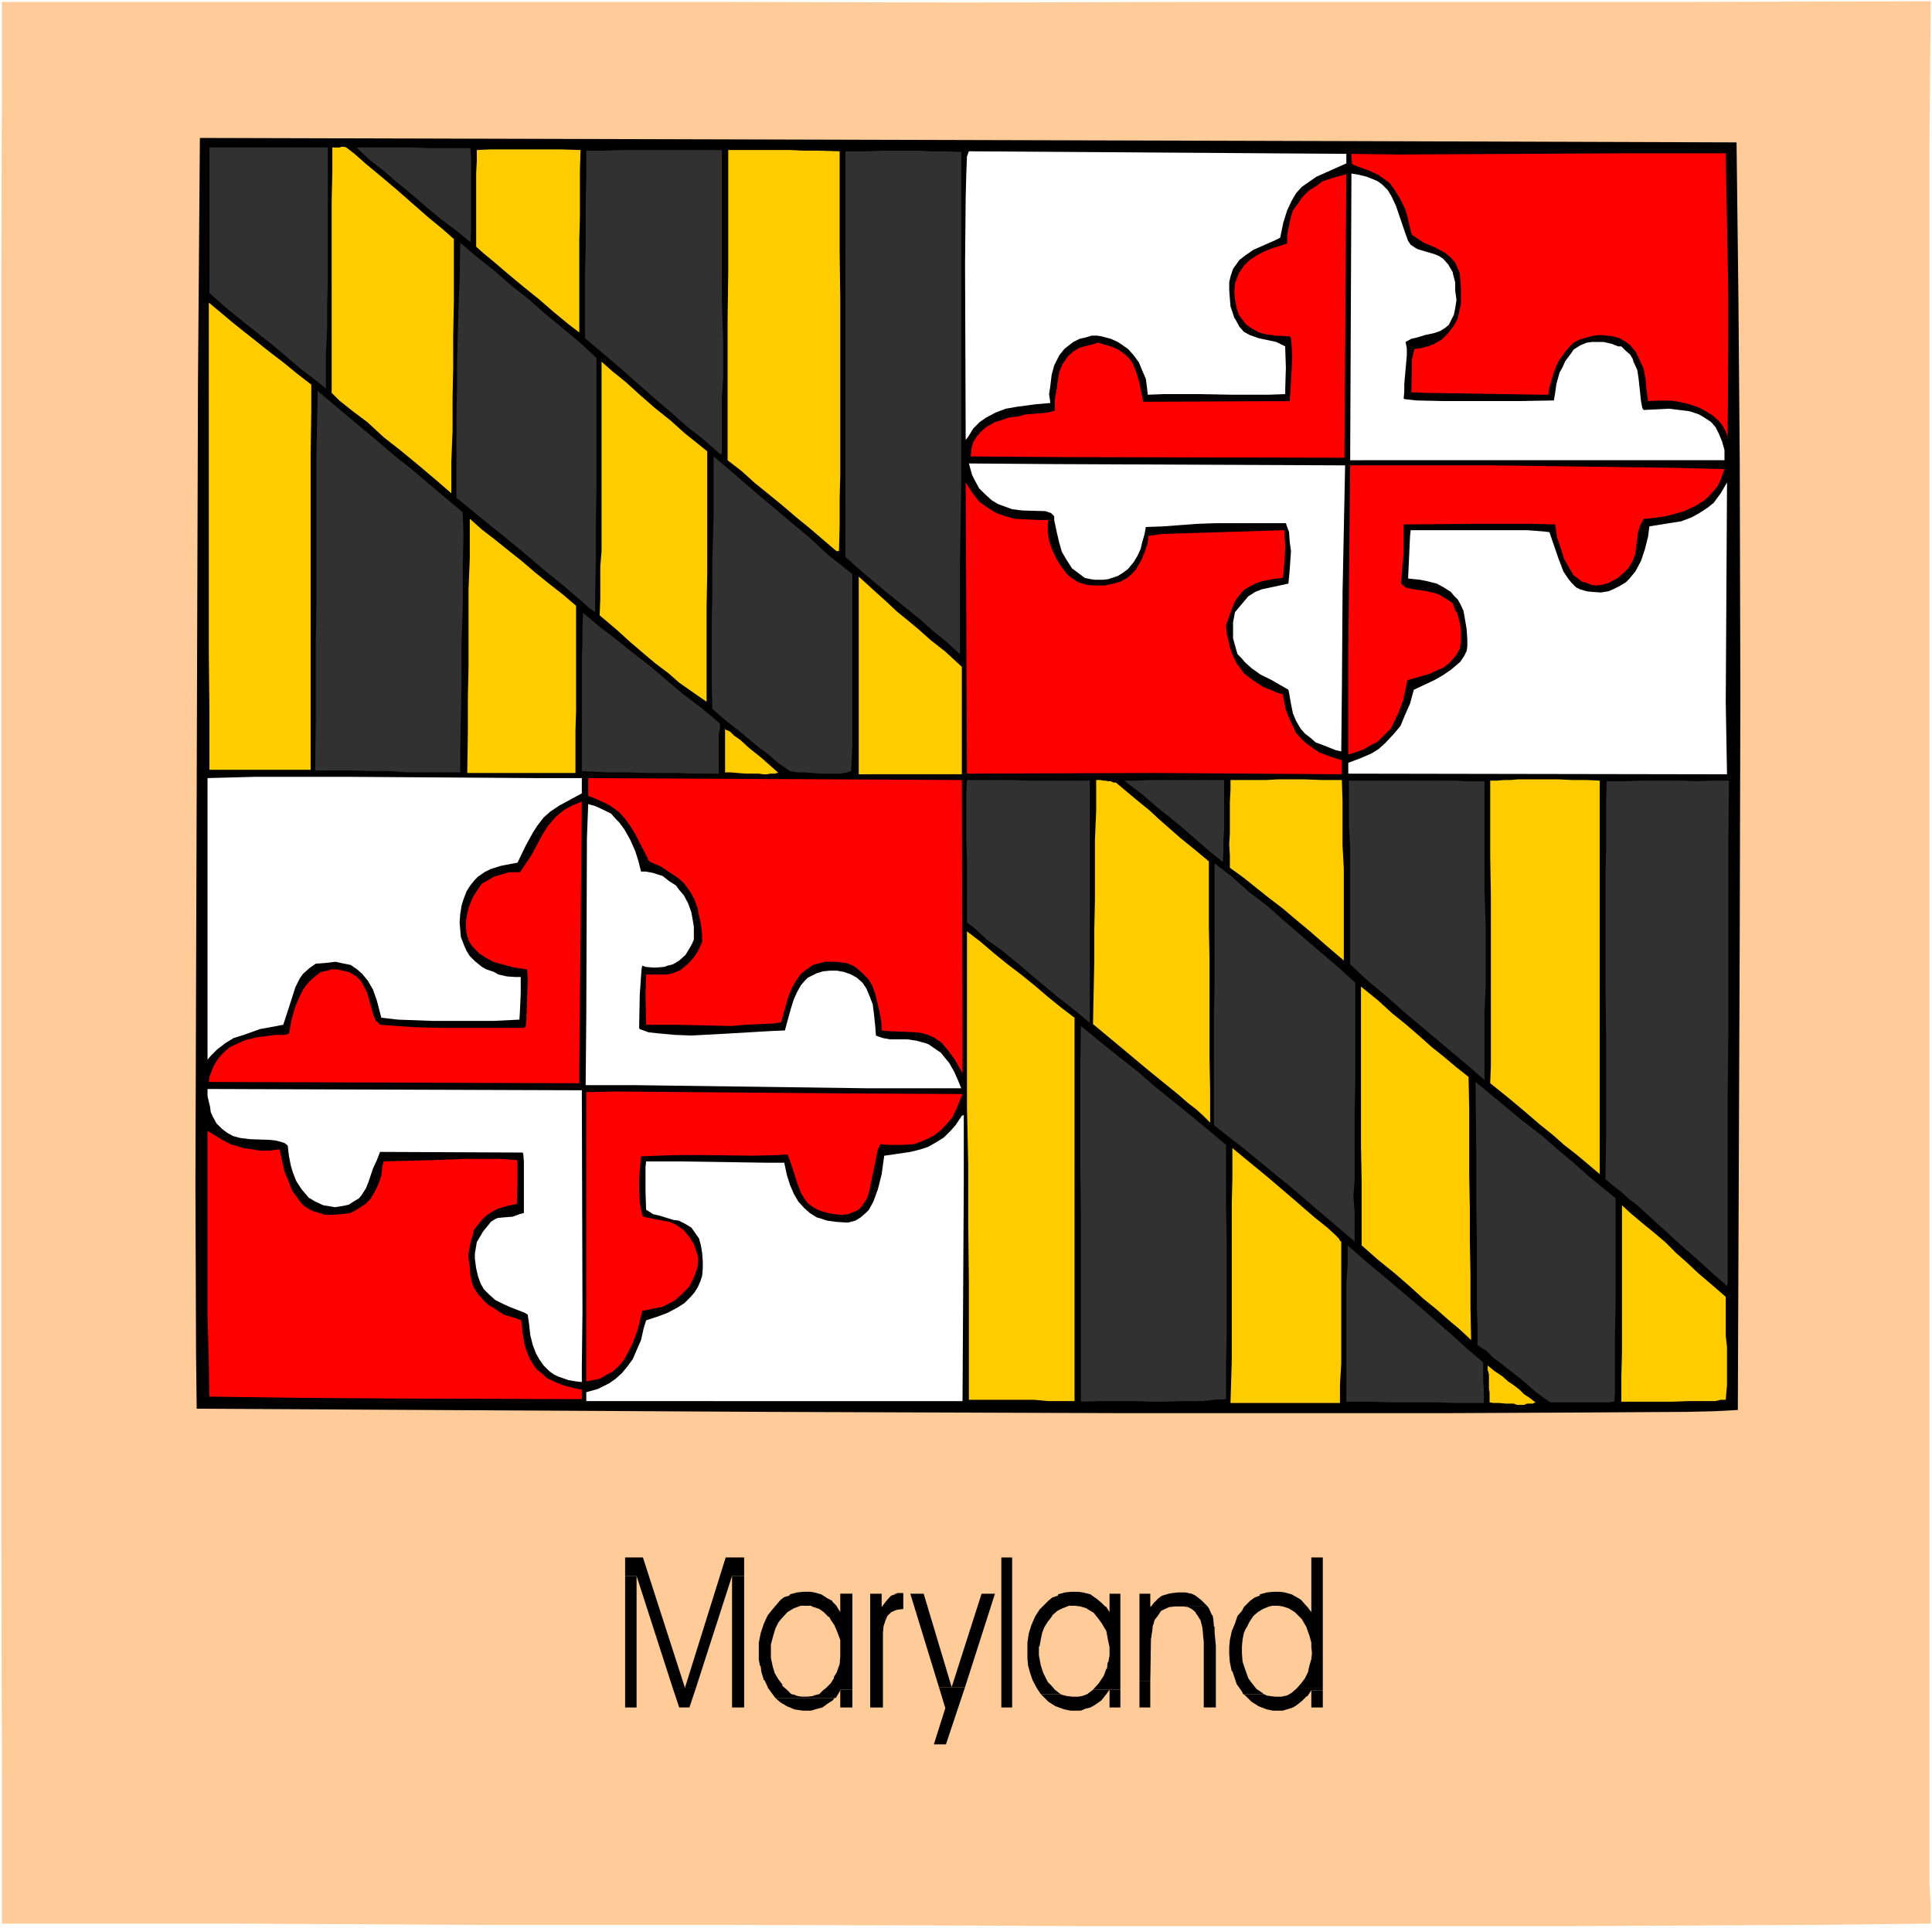 <?xml version="1.0" encoding="UTF-8" standalone="no"?>
<svg
   version="1.0"
   width="129.852mm"
   height="129.597mm"
   id="svg75"
   sodipodi:docname="Maryland 2.wmf"
   xmlns:inkscape="http://www.inkscape.org/namespaces/inkscape"
   xmlns:sodipodi="http://sodipodi.sourceforge.net/DTD/sodipodi-0.dtd"
   xmlns="http://www.w3.org/2000/svg"
   xmlns:svg="http://www.w3.org/2000/svg">
  <rect width="100%" height="100%" fill="#333333" stroke="none"/>
  <sodipodi:namedview
     id="namedview75"
     pagecolor="#ffffff"
     bordercolor="#000000"
     borderopacity="0.25"
     inkscape:showpageshadow="2"
     inkscape:pageopacity="0.0"
     inkscape:pagecheckerboard="0"
     inkscape:deskcolor="#d1d1d1"
     inkscape:document-units="mm" />
  <defs
     id="defs1">
    <pattern
       id="WMFhbasepattern"
       patternUnits="userSpaceOnUse"
       width="6"
       height="6"
       x="0"
       y="0" />
  </defs>
  <path
     style="fill:#ffffff;fill-opacity:1;fill-rule:evenodd;stroke:none"
     d="M 0,489.816 H 490.779 V 0 H 0 Z"
     id="path1" />
  <path
     style="fill:#ffcc99;fill-opacity:1;fill-rule:evenodd;stroke:none"
     d="m 490.455,488.685 -30.563,0.323 -30.724,0.161 -30.563,0.162 H 367.72 336.834 306.11 275.063 l -30.886,-0.162 -61.61,-0.161 H 121.28 L 60.64,488.685 H 0.485 V 452.349 L 0.323,389.85 V 310.556 224.317 140.663 69.12 L 0.485,19.379 V 0.484 h 60.64 61.287 60.963 l 61.448,0.161 60.963,-0.161 h 61.61 61.448 L 490.455,0.323 490.132,37.144 v 62.66 79.617 85.916 83.816 71.381 28.262 21.479 8.075 l 0.323,5.814 v 3.553 z"
     id="path2" />
  <path
     style="fill:#000000;fill-opacity:1;fill-rule:evenodd;stroke:none"
     d="m 49.967,357.874 -0.162,-13.566 -0.162,-43.442 0.323,-100.612 0.323,-102.55 0.485,-62.66 293.335,0.807 97.024,0.323 0.485,40.535 0.323,40.212 0.162,60.238 -0.162,60.238 -0.323,80.425 -0.162,40.374 -5.983,0.323 -6.953,0.162 -26.682,0.161 -34.282,0.162 h -82.794 l -90.07,-0.323 z"
     id="path3" />
  <path
     style="fill:#313131;fill-opacity:1;fill-rule:evenodd;stroke:none"
     d="m 342.009,356.097 v -5.006 -5.006 -5.168 -5.168 -4.683 -5.006 l 0.323,-4.845 v -4.845 l 5.175,4.522 4.851,4.037 4.366,3.714 4.204,3.553 4.043,3.553 4.043,3.553 3.719,3.391 4.043,3.391 v 1.292 1.453 1.292 1.13 l 0.162,1.292 v 1.13 1.453 1.292 h -4.204 -3.719 l -3.881,-0.161 h -3.558 -3.881 -4.366 l -5.175,-0.162 z"
     id="path4" />
  <path
     style="fill:#ffcc00;fill-opacity:1;fill-rule:evenodd;stroke:none"
     d="m 378.393,356.259 v -1.13 -1.292 l -0.162,-1.13 v -1.292 -0.969 -1.292 l -0.323,-1.13 v -1.13 l 1.779,1.453 1.94,1.292 1.455,1.292 1.455,0.969 1.455,1.13 1.132,1.13 1.455,0.969 1.455,1.13 -0.162,0.161 h -0.323 l -0.162,0.162 h -0.647 -0.809 l -0.809,0.323 h -0.809 -0.97 l -0.809,-0.323 h -1.94 l -1.779,-0.162 h -1.455 z"
     id="path5" />
  <path
     style="fill:#313131;fill-opacity:1;fill-rule:evenodd;stroke:none"
     d="m 393.755,356.259 -3.558,-2.584 -2.749,-2.422 -2.587,-2.099 -1.94,-1.453 -1.779,-1.453 -1.779,-1.292 -1.779,-1.776 -2.264,-1.453 v -5.329 l -0.162,-4.36 v -4.522 -5.491 -7.106 l -0.162,-9.851 v -13.081 l -0.162,-17.119 6.468,5.329 5.66,4.683 4.851,3.714 4.204,3.714 3.719,3.068 3.396,3.068 3.719,3.068 3.558,2.907 v 15.019 11.143 l -0.162,8.236 v 5.814 4.037 2.745 2.261 l -0.162,2.422 h -0.323 -0.323 l -0.323,0.162 h -0.97 -1.294 -2.102 -2.749 -3.558 z"
     id="path6" />
  <path
     style="fill:#ffcc00;fill-opacity:1;fill-rule:evenodd;stroke:none"
     d="m 411.866,356.097 v -6.46 l 0.162,-6.137 v -6.298 -6.137 -6.137 -6.298 -6.137 -6.298 l 2.102,1.938 2.102,1.776 1.94,1.615 1.617,1.292 3.234,2.745 2.749,2.745 2.911,2.584 2.749,2.584 3.234,2.745 3.719,3.23 v 3.391 3.391 3.068 l 0.323,2.907 v 3.068 3.23 3.391 l -0.323,3.714 h -1.294 l -1.294,0.323 h -1.455 -2.264 -3.072 l -4.204,0.161 h -5.498 z"
     id="path7" />
  <path
     style="fill:#313131;fill-opacity:1;fill-rule:evenodd;stroke:none"
     d="m 274.577,356.097 v -11.143 -11.628 -12.435 -12.758 l -0.162,-12.274 V 283.424 271.635 l 0.162,-10.982 5.336,4.36 4.851,3.876 4.528,3.553 4.043,3.553 4.204,3.391 4.204,3.391 4.689,3.876 5.013,4.199 v 7.913 8.075 l 0.162,8.075 v 7.913 8.236 8.075 l -0.162,8.075 v 8.236 l -3.072,0.162 -2.749,0.323 h -2.749 -2.426 l -4.528,0.161 h -3.719 l -4.043,-0.161 h -4.043 -4.366 z"
     id="path8" />
  <path
     style="fill:#ffcc00;fill-opacity:1;fill-rule:evenodd;stroke:none"
     d="m 312.578,356.42 0.323,-10.82 v -9.367 -8.559 -7.59 -7.267 -6.944 l 0.162,-6.783 v -7.429 l 9.217,7.59 6.792,5.814 4.851,4.199 3.234,2.584 1.94,1.776 0.97,0.969 0.162,0.323 0.162,0.161 v 0.162 l 0.323,0.161 v 4.845 5.168 5.168 5.491 5.168 5.168 l -0.323,5.329 v 4.683 h -3.234 -3.719 -3.396 -3.396 -3.558 -3.396 -3.719 z"
     id="path9" />
  <path
     style="fill:#ffffff;fill-opacity:1;fill-rule:evenodd;stroke:none"
     d="m 148.932,355.936 v -2.261 l 2.911,-0.807 2.911,-1.453 1.617,-1.13 1.617,-1.453 1.455,-1.776 1.294,-1.776 0.97,-2.261 1.132,-2.584 0.647,-2.907 0.647,-2.099 3.396,-1.13 2.102,-0.807 2.426,-1.292 1.779,-1.13 1.617,-1.615 0.97,-1.13 0.809,-1.292 0.647,-1.453 0.485,-1.453 0.162,-1.938 v -1.776 l -0.162,-2.099 -0.323,-1.938 -0.485,-1.776 -0.809,-1.13 -1.132,-1.615 -1.617,-0.969 -1.617,-0.807 -1.294,-0.162 -3.719,-1.13 -1.455,-0.323 -0.97,-0.646 -0.809,-0.484 -0.162,-4.845 v -5.975 l 0.162,-1.453 h 9.056 l 21.507,0.323 h 4.528 l 0.647,3.068 0.809,2.584 0.97,2.261 1.132,1.938 1.455,1.615 1.455,1.292 1.779,1.13 1.132,0.323 1.455,0.484 2.264,0.323 2.426,0.161 h 0.809 l 1.779,-0.484 1.294,-0.807 1.294,-1.13 0.809,-0.807 1.132,-2.099 0.647,-1.776 0.485,-1.292 0.97,-3.876 0.647,-4.683 6.63,-0.969 2.587,-0.646 1.94,-0.646 2.264,-1.292 1.779,-1.13 1.617,-1.615 1.294,-1.453 1.617,-2.422 0.485,-0.162 v 17.442 l -0.323,55.231 H 233.342 184.669 Z"
     id="path10" />
  <path
     style="fill:#ffcc00;fill-opacity:1;fill-rule:evenodd;stroke:none"
     d="m 246.117,355.613 v -15.019 -14.696 l -0.162,-14.858 v -15.019 l -0.323,-14.858 V 266.467 251.61 236.591 l 3.558,2.745 3.396,2.907 3.396,2.745 3.396,2.584 3.396,2.745 3.396,2.907 3.396,2.745 3.396,2.584 v 12.274 11.951 12.274 12.274 12.112 12.274 12.112 12.112 h -3.396 -3.396 l -3.396,-0.323 h -3.234 -3.396 -3.234 -3.396 z"
     id="path11" />
  <path
     style="fill:#ff0000;fill-opacity:1;fill-rule:evenodd;stroke:none"
     d="m 53.201,354.805 -0.162,-8.559 -0.323,-12.758 v -20.994 -16.957 -8.236 l 3.719,2.261 2.102,1.13 2.264,0.646 0.97,0.323 2.264,0.323 1.94,0.323 h 2.426 l 2.587,-0.323 1.294,5.652 0.809,1.938 1.132,2.907 1.294,1.776 1.294,1.776 1.132,0.807 1.455,0.807 1.617,0.484 1.617,0.484 h 1.779 l 2.426,-0.162 2.264,-0.323 0.97,-0.484 1.294,-0.807 1.455,-0.969 1.294,-1.292 0.97,-1.615 0.97,-1.938 0.809,-2.261 0.323,-2.745 0.323,-0.969 12.29,-0.323 8.57,-0.323 h 8.57 l 4.366,0.323 0.162,0.323 v 4.522 l -0.162,6.298 -2.426,0.484 -2.264,0.646 -1.294,0.646 -1.779,1.13 -1.132,1.13 -1.294,1.615 -0.809,1.13 -0.323,1.615 -0.323,0.807 -0.323,1.615 -0.323,1.938 v 0.969 l 0.323,2.261 0.162,2.261 0.647,2.584 1.294,2.099 1.617,1.776 0.809,0.807 1.617,0.969 2.426,1.615 2.749,0.807 1.779,0.646 0.323,3.23 0.485,2.745 0.485,1.776 0.97,2.261 0.809,1.292 0.809,1.13 1.617,1.292 0.97,0.969 2.102,0.969 1.94,0.807 3.072,0.807 1.779,0.323 v 2.422 l -47.38,-0.162 -23.609,-0.161 z"
     id="path12" />
  <path
     style="fill:#ffffff;fill-opacity:1;fill-rule:evenodd;stroke:none"
     d="m 134.055,333.973 -0.809,-0.484 -3.719,-1.453 -1.779,-0.807 -1.94,-0.969 -1.617,-1.453 -1.294,-1.292 -0.809,-1.453 -0.647,-1.776 -0.485,-2.099 -0.323,-2.422 v -1.292 l 0.485,-2.907 1.617,-2.745 1.455,-1.776 0.485,-0.646 1.294,-0.807 0.485,-0.162 1.455,-0.161 2.264,-0.162 1.779,-0.646 1.132,-0.323 v -13.081 l -0.162,-1.938 -0.162,-0.323 -36.222,-0.161 -0.809,2.099 -0.97,2.099 -1.132,3.391 -0.647,1.615 -1.132,1.776 -0.647,0.807 -1.617,0.969 -0.97,0.646 -1.455,0.323 -2.102,0.323 -1.779,-0.323 -1.132,-0.161 -2.102,-0.969 -1.617,-0.969 -1.779,-2.099 -0.97,-1.453 -0.485,-0.807 -0.809,-2.099 -0.485,-1.615 -0.485,-2.422 -0.323,-2.745 -0.809,-0.646 -0.485,-0.161 -1.779,-0.484 -1.617,-0.161 -4.851,-0.162 -2.587,-0.323 -1.779,-0.484 -1.455,-0.807 -1.294,-0.969 -1.455,-1.453 -0.97,-1.776 -0.485,-1.13 -0.162,-1.292 -0.323,-1.292 -0.323,-1.453 v -1.776 l 47.542,0.162 47.542,0.161 0.162,56.362 -0.162,13.727 v 4.037 l -1.455,-0.161 -1.94,-0.323 -2.749,-0.969 -0.97,-0.484 -1.132,-0.807 -1.455,-1.453 -1.132,-1.615 -0.809,-1.453 -0.809,-2.099 -0.647,-2.584 -0.323,-2.907 z"
     id="path13" />
  <path
     style="fill:#ff0000;fill-opacity:1;fill-rule:evenodd;stroke:none"
     d="m 148.932,350.93 v -73.48 l 7.6,-0.162 57.729,0.484 30.239,0.162 -1.294,3.23 -1.294,2.745 -1.132,1.292 -1.617,1.776 -2.102,1.615 -1.294,0.646 -2.264,0.969 -1.455,0.484 -2.911,0.162 h -3.072 l -2.426,-0.162 -0.647,1.292 -0.647,3.23 -1.294,6.298 -0.485,2.099 -0.485,1.13 -1.132,1.615 -0.485,0.646 -0.97,0.646 -1.294,0.484 -0.647,0.323 -1.779,0.162 -1.94,-0.162 -1.617,-0.323 -2.102,-0.646 -1.294,-0.646 -1.617,-1.13 -0.809,-1.13 -0.97,-1.615 -0.809,-2.099 -0.97,-3.068 -1.132,-3.391 -0.485,-1.13 -2.264,0.162 -6.307,0.161 -12.613,-0.161 h -7.277 l -8.732,0.323 -0.485,5.652 v 2.745 l 0.162,3.068 0.323,2.099 0.485,1.776 4.043,0.807 2.587,0.484 1.617,0.646 2.102,1.453 1.455,1.776 1.132,1.776 0.485,1.453 0.485,1.453 0.162,0.807 -0.162,1.938 -0.647,2.099 -0.97,2.099 -0.647,1.13 -1.94,1.938 -1.455,1.292 -1.132,0.646 -2.264,1.13 -1.779,0.323 -2.264,0.484 -0.97,0.162 -1.132,4.683 -1.294,3.553 -0.97,1.938 -1.132,2.099 -1.455,1.776 -1.617,1.453 -1.294,0.646 -1.94,1.13 -1.617,0.323 z"
     id="path14" />
  <path
     style="fill:#ffcc00;fill-opacity:1;fill-rule:evenodd;stroke:none"
     d="m 345.89,316.37 v -8.236 -8.236 l -0.162,-8.559 v -7.913 -8.236 -8.075 -8.236 -8.236 l 4.204,3.391 3.719,3.391 3.396,2.745 3.558,3.068 3.072,2.745 3.234,2.584 3.072,2.584 3.072,2.422 0.162,8.236 v 8.398 8.398 l 0.162,8.398 v 8.398 l 0.162,8.398 v 8.398 l 0.162,8.236 -2.749,-2.584 -3.072,-2.584 -2.911,-2.584 -3.396,-2.745 -3.558,-3.23 -3.719,-3.23 -4.204,-3.391 z"
     id="path15" />
  <path
     style="fill:#313131;fill-opacity:1;fill-rule:evenodd;stroke:none"
     d="m 438.386,326.382 -3.719,-3.23 -3.719,-3.391 -3.881,-3.391 -3.558,-3.23 -3.881,-3.553 -3.719,-3.391 -2.102,-1.615 -1.94,-1.776 -2.102,-1.615 -1.94,-1.615 0.162,-10.497 v -12.274 -13.243 l -0.162,-13.727 v -14.05 -13.404 l 0.162,-6.46 v -6.137 -5.814 l 0.162,-5.491 h 4.689 l 4.204,-0.162 h 3.558 3.558 3.396 l 3.396,0.162 3.881,-0.162 h 4.366 l -0.162,16.15 v 15.827 16.15 15.988 l -0.162,15.827 v 16.15 15.827 15.988 l -0.162,0.161 v 0.323 h -0.323 z"
     id="path16" />
  <path
     style="fill:#313131;fill-opacity:1;fill-rule:evenodd;stroke:none"
     d="m 308.374,285.847 v -10.659 -9.205 -8.398 l 0.162,-7.752 v -7.429 -7.267 -7.752 -8.075 l 4.366,3.391 4.366,3.876 4.851,3.714 4.528,4.037 4.689,4.037 4.528,3.876 4.366,3.714 4.043,3.714 v 8.075 8.398 8.398 l -0.162,8.559 v 8.559 8.236 l -0.323,4.037 0.323,3.876 v 3.876 3.714 l -6.468,-5.491 -5.498,-4.683 -4.689,-4.037 -4.204,-3.391 -3.719,-3.068 -3.719,-3.068 -3.558,-2.745 z"
     id="path17" />
  <path
     style="fill:#ffcc00;fill-opacity:1;fill-rule:evenodd;stroke:none"
     d="m 378.555,275.188 0.162,-4.522 v -4.845 -4.845 -4.845 -9.528 -9.69 -9.69 l -0.162,-9.69 v -4.683 -4.845 -4.845 -4.845 h 1.779 l 1.779,-0.161 h 1.617 l 1.779,-0.162 h 3.396 3.396 3.719 l 3.396,0.162 h 3.558 l 3.396,0.161 v 14.212 14.05 13.889 13.243 12.435 11.628 10.82 9.69 l -3.234,-2.745 -2.911,-2.422 -2.911,-2.261 -2.911,-2.584 -3.234,-2.584 -3.558,-3.068 -4.043,-3.391 z"
     id="path18" />
  <path
     style="fill:#ffcc00;fill-opacity:1;fill-rule:evenodd;stroke:none"
     d="m 277.65,260.169 0.162,-7.913 0.162,-8.075 v -7.752 l 0.162,-7.59 v -7.59 -7.752 l 0.323,-7.59 v -7.752 h 0.485 0.647 l 0.647,0.161 h 0.485 l 0.809,0.162 h 0.647 l 0.647,0.323 h 0.647 l 3.072,2.584 2.911,2.422 2.587,2.099 2.426,2.261 2.587,2.261 2.749,2.422 3.396,2.745 3.881,3.23 v 8.236 8.075 l 0.162,8.398 v 8.236 8.398 8.398 l 0.162,8.236 v 8.398 l -1.779,-1.776 -1.779,-1.615 -2.102,-1.615 -2.587,-2.261 -3.396,-2.745 -4.366,-3.553 -5.983,-5.006 z"
     id="path19" />
  <path
     style="fill:#ffffff;fill-opacity:1;fill-rule:evenodd;stroke:none"
     d="m 148.77,275.673 0.162,-17.28 0.162,-45.38 0.323,-8.721 1.779,0.484 1.779,0.807 2.264,1.13 1.294,1.453 0.809,0.807 1.294,1.776 1.455,2.584 1.294,2.907 0.809,2.584 0.647,2.584 h 1.132 l 1.779,0.323 2.587,0.807 1.617,1.292 1.779,1.13 0.809,1.13 1.132,1.292 1.132,2.099 0.809,2.261 0.323,1.776 0.323,1.938 v 1.938 1.292 l -0.485,1.13 -0.647,1.13 -0.97,1.615 -1.617,1.453 -1.617,0.969 -1.294,0.323 -0.97,0.323 -1.779,0.162 h -1.132 l -1.779,-0.162 -0.809,-0.323 -0.162,0.646 -0.162,2.099 -0.323,4.683 -0.162,8.398 0.162,0.323 0.97,0.323 1.294,0.484 3.072,0.323 3.558,0.323 4.204,0.162 9.056,-0.484 10.996,-0.646 3.719,-0.162 1.455,-5.329 0.809,-2.584 0.809,-1.776 0.97,-1.776 1.132,-1.292 0.647,-0.646 0.97,-0.484 1.294,-0.646 1.617,-0.484 1.617,-0.162 h 1.94 l 1.779,0.323 1.779,0.646 1.455,0.807 1.455,1.292 0.97,1.453 0.809,1.938 0.809,2.099 0.323,2.584 0.323,3.068 0.162,2.261 0.809,0.323 0.97,0.323 1.779,0.323 h 4.366 l 2.264,0.323 2.426,0.646 0.809,0.323 2.102,1.453 0.97,0.646 1.294,1.615 0.809,0.969 1.294,2.261 1.132,2.584 0.647,1.615 H 220.567 l -59.993,-0.807 z"
     id="path20" />
  <path
     style="fill:#ff0000;fill-opacity:1;fill-rule:evenodd;stroke:none"
     d="m 53.04,274.865 0.162,-1.292 0.809,-2.099 0.323,-0.807 1.132,-1.776 1.294,-1.453 1.455,-1.292 1.617,-0.807 2.587,-1.13 2.587,-0.646 4.851,-0.646 h 2.426 l 1.132,-0.323 0.647,-3.553 0.97,-3.391 0.97,-2.261 0.97,-1.938 0.809,-1.13 0.809,-0.969 1.455,-1.292 1.455,-1.13 1.617,-0.323 0.97,-0.323 h 1.617 l 1.455,0.323 1.455,0.323 1.94,1.13 1.132,1.13 0.809,1.453 0.809,1.615 1.455,5.329 0.647,1.615 1.132,1.13 9.056,0.646 6.63,0.161 h 16.332 4.689 l 0.323,-0.484 0.162,-2.099 0.162,-4.845 0.162,-5.006 -0.162,-2.422 -1.94,-0.323 -1.294,-0.161 -3.072,-0.807 -2.264,-0.646 -1.779,-0.969 -1.779,-1.13 -1.132,-1.13 -0.97,-1.13 -0.647,-1.13 -0.485,-1.615 -0.162,-1.615 v -1.776 l 0.485,-2.584 0.485,-1.453 0.809,-1.938 1.132,-1.776 1.132,-1.615 1.455,-0.807 1.617,-0.969 2.264,-0.646 1.617,-0.484 h 1.617 1.132 l 2.911,-4.36 2.749,-5.168 1.455,-2.261 1.94,-2.261 2.102,-1.776 2.102,-1.13 1.617,-0.646 0.809,-0.323 -0.323,34.399 -0.323,32.622 v 4.522 l -40.75,-0.161 z"
     id="path21" />
  <path
     style="fill:#313131;fill-opacity:1;fill-rule:evenodd;stroke:none"
     d="m 342.979,244.989 v -5.975 -5.814 -5.975 -5.975 -5.814 l -0.323,-5.814 v -5.652 -5.652 h 8.57 6.792 4.851 3.881 2.911 l 2.426,0.162 h 2.426 2.587 v 15.988 11.951 l 0.323,9.367 v 7.752 6.783 l -0.323,6.621 v 7.913 9.528 l -3.881,-3.391 -4.043,-3.391 -4.043,-3.391 -4.043,-3.391 -4.204,-3.553 -4.366,-3.876 -4.851,-4.037 z"
     id="path22" />
  <path
     style="fill:#ff0000;fill-opacity:1;fill-rule:evenodd;stroke:none"
     d="m 244.5,272.604 -1.94,-3.391 -1.779,-2.422 -1.617,-1.938 -1.94,-1.292 -1.455,-0.646 -1.617,-0.484 -1.294,-0.162 -7.115,-0.323 -1.779,-0.162 v -1.615 l -0.485,-2.907 -0.809,-3.391 -0.323,-1.292 -0.809,-2.261 -0.97,-1.615 -1.455,-1.453 -1.455,-1.292 -0.97,-0.646 -1.617,-0.646 -2.749,-0.323 h -2.749 l -1.94,0.484 -1.132,0.323 -1.617,1.13 -1.455,1.13 -1.132,1.615 -1.132,1.938 -0.97,2.422 -1.132,4.037 -0.647,2.261 -1.617,0.323 -7.438,0.323 -3.558,0.323 -13.583,-0.323 h -8.085 l -0.162,-7.752 0.162,-5.006 h 1.294 2.426 1.455 l 1.617,-0.323 1.94,-0.807 1.94,-1.615 1.455,-1.615 0.97,-1.453 1.132,-2.422 v -1.776 l -0.323,-2.907 -0.647,-2.745 -0.162,-1.13 -0.809,-2.261 -0.97,-1.776 -1.132,-1.615 -0.97,-1.13 -1.132,-0.969 -2.426,-1.615 -1.94,-1.292 -2.264,-0.969 -0.809,-0.484 -0.323,-0.807 -2.102,-4.037 -0.809,-1.615 -1.455,-2.422 -1.294,-1.776 -1.617,-1.776 -2.264,-1.615 -1.617,-0.807 -2.911,-1.292 -0.97,-0.323 v -4.522 l 94.922,0.484 0.162,65.083 v 9.205 z"
     id="path23" />
  <path
     style="fill:#ffffff;fill-opacity:1;fill-rule:evenodd;stroke:none"
     d="M 52.716,269.213 V 197.67 l 12.128,-0.323 h 23.771 l 47.542,0.323 h 11.643 v 3.876 l -5.66,3.068 -2.426,1.615 -1.617,1.453 -1.617,2.099 -1.132,1.776 -1.779,3.23 -2.102,4.36 -4.204,0.807 -2.587,0.807 -1.617,0.807 -1.617,1.13 -0.97,0.969 -1.132,1.453 -0.809,1.292 -0.809,2.099 -0.485,1.615 -0.323,2.099 -0.162,2.099 0.162,1.938 0.162,1.776 0.809,2.099 0.647,1.453 0.809,1.292 1.294,1.292 1.779,1.453 1.132,0.646 1.94,0.646 1.132,0.646 2.102,0.484 2.264,0.162 h 1.294 v 4.037 l -0.162,3.876 -0.162,2.907 -6.63,0.323 h -4.366 -4.528 -6.63 l -8.732,-0.323 -4.204,-0.484 -1.132,-4.36 -0.97,-2.745 -1.294,-2.261 -1.455,-1.776 -1.294,-1.13 -1.617,-1.13 -2.426,-0.484 -1.455,-0.323 -2.749,0.323 -2.264,0.161 -1.617,1.13 -1.617,1.453 -0.809,1.13 -1.132,2.261 -1.132,3.553 -1.94,5.975 -1.617,0.323 -4.366,0.807 -4.043,1.453 -2.587,0.807 -2.102,1.292 -2.102,1.615 -1.617,1.615 z"
     id="path24" />
  <path
     style="fill:#313131;fill-opacity:1;fill-rule:evenodd;stroke:none"
     d="m 245.632,234.33 v -8.721 -6.783 l -0.162,-5.006 v -3.876 -3.23 -2.584 -2.745 l 0.162,-3.23 h 3.881 4.043 3.719 l 3.881,0.161 h 4.043 3.881 3.719 4.043 v 6.621 7.913 8.398 8.721 8.721 8.075 7.267 5.814 l -3.881,-3.23 -4.528,-3.553 -4.689,-3.876 -4.528,-3.876 -4.528,-3.714 -4.043,-2.907 -2.911,-2.745 z"
     id="path25" />
  <path
     style="fill:#ffcc00;fill-opacity:1;fill-rule:evenodd;stroke:none"
     d="m 312.417,220.441 v -3.068 l -0.162,-2.745 0.162,-2.907 v -2.745 -2.584 -2.745 l 0.162,-2.907 v -2.584 h 3.234 2.911 2.911 l 2.911,-0.162 h 3.072 3.881 l 4.204,0.162 h 5.175 l 0.162,5.491 v 5.329 5.814 l 0.323,5.814 v 5.814 5.975 5.814 5.814 l -4.528,-3.876 -3.881,-3.391 -3.881,-3.23 -3.234,-2.745 -3.396,-2.584 -3.234,-2.584 -3.234,-2.584 z"
     id="path26" />
  <path
     style="fill:#000000;fill-opacity:1;fill-rule:evenodd;stroke:none"
     d="m 246.764,233.845 h 0.162 0.162 -0.162 z"
     id="path27" />
  <path
     style="fill:#313131;fill-opacity:1;fill-rule:evenodd;stroke:none"
     d="m 285.573,198.316 h 3.072 l 3.072,-0.161 h 3.234 3.234 3.234 3.234 3.234 3.072 v 2.584 2.422 2.584 2.422 2.584 l -0.162,2.584 v 2.907 l -0.162,2.745 -3.234,-2.584 -2.587,-2.261 -2.426,-2.099 -2.426,-2.099 -2.749,-2.261 -3.072,-2.422 -3.719,-3.23 z"
     id="path28" />
  <path
     style="fill:#ff0000;fill-opacity:1;fill-rule:evenodd;stroke:none"
     d="m 245.632,196.54 -0.323,-73.965 1.779,2.745 1.779,2.261 2.102,1.453 2.102,1.292 2.264,0.807 2.264,0.646 2.749,0.161 3.719,0.162 h 2.264 l -0.162,1.13 v 1.938 l 0.323,2.099 0.647,2.099 1.294,2.745 1.132,1.776 1.455,1.938 1.132,0.969 1.779,1.13 2.102,0.646 1.617,0.162 h 3.072 l 2.264,-0.484 1.617,-0.484 1.779,-0.969 1.455,-1.292 0.809,-0.969 1.294,-2.261 0.809,-1.938 0.809,-2.422 0.162,-1.776 3.558,-0.484 10.511,-0.323 20.537,-0.646 v 1.615 l 0.162,2.422 -0.162,3.714 -0.323,3.391 -0.162,0.969 -2.587,0.323 -2.426,0.484 -1.617,0.484 -1.294,0.646 -1.94,1.13 -1.617,1.938 -0.647,0.969 -0.809,1.938 -0.809,2.422 -0.647,1.615 0.162,2.261 0.485,1.776 0.323,1.615 0.809,2.261 0.97,1.938 1.779,2.422 1.617,1.292 1.132,0.807 2.264,1.453 2.102,0.807 1.455,0.646 1.294,0.323 0.809,4.037 0.97,2.422 0.647,1.292 0.97,2.099 1.455,1.615 1.455,1.292 1.617,1.13 1.455,0.969 2.587,0.969 3.072,0.969 v 2.422 0.969 l -0.162,0.162 -23.609,-0.162 -23.933,-0.161 z"
     id="path29" />
  <path
     style="fill:#ffffff;fill-opacity:1;fill-rule:evenodd;stroke:none"
     d="m 342.494,196.54 v -2.745 l 3.396,-1.292 2.587,-1.13 1.779,-1.13 1.617,-1.453 2.264,-2.422 1.617,-1.938 1.132,-2.745 1.294,-2.907 0.97,-3.553 5.175,-2.422 2.264,-1.292 2.102,-1.453 2.264,-1.938 0.97,-1.453 0.647,-1.292 0.162,-1.13 v -1.938 l -0.162,-2.422 -0.485,-2.907 -0.323,-1.776 -0.647,-1.453 -0.809,-1.453 -0.97,-0.969 -0.809,-0.969 -1.779,-1.13 -1.779,-0.969 -2.587,-0.646 -1.617,-0.323 -3.072,-0.323 0.485,-10.659 0.162,-1.615 h 29.592 l 4.204,0.323 1.294,0.161 h 0.162 l 2.264,6.621 1.294,3.391 1.294,1.938 0.809,0.969 1.132,1.13 0.97,0.484 1.617,0.484 1.294,0.162 2.426,0.162 1.94,-0.323 1.132,-0.484 1.617,-0.807 1.617,-0.969 0.809,-0.807 1.617,-1.938 1.455,-2.745 0.97,-2.907 0.809,-3.23 0.323,-2.584 5.013,-0.807 3.072,-0.484 2.587,-0.969 1.779,-0.969 2.264,-1.453 1.617,-1.292 1.779,-2.422 1.617,-2.745 -0.323,56.039 0.323,18.087 z"
     id="path30" />
  <path
     style="fill:#ffcc00;fill-opacity:1;fill-rule:evenodd;stroke:none"
     d="m 184.184,196.217 v -1.453 -1.453 -1.292 -1.292 -1.453 -1.292 -1.453 -1.453 l 0.162,0.323 0.485,0.161 0.647,0.323 0.97,0.969 1.617,1.13 2.102,1.938 3.234,2.584 4.204,3.714 v 0.162 h -0.162 -0.162 l -0.323,0.161 h -0.485 -0.809 l -0.809,0.162 h -0.97 l -1.132,-0.162 h -0.97 -2.102 l -2.264,-0.161 -1.779,-0.162 z"
     id="path31" />
  <path
     style="fill:#313131;fill-opacity:1;fill-rule:evenodd;stroke:none"
     d="m 200.678,195.894 -3.072,-2.099 -2.587,-2.261 -2.426,-1.776 -2.102,-1.776 -2.102,-1.776 -2.264,-1.776 -2.264,-1.776 -2.911,-2.584 -0.162,-6.298 v -5.491 -5.168 -5.652 l 0.162,-6.46 v -8.721 l 0.323,-11.305 v -15.019 l 4.043,3.391 3.719,3.23 3.558,3.068 4.043,3.391 4.204,3.553 4.689,3.876 4.851,4.522 6.145,4.845 v 6.298 6.298 6.137 6.137 6.298 6.298 6.298 l -0.323,6.298 -0.97,0.323 -0.809,0.162 -0.97,0.161 h -0.97 -0.97 -1.132 -0.809 -1.132 l -1.94,-0.161 -2.102,-0.162 h -1.94 z"
     id="path32" />
  <path
     style="fill:#ffcc00;fill-opacity:1;fill-rule:evenodd;stroke:none"
     d="m 218.142,196.701 v -6.298 -6.298 -6.137 -6.46 -6.137 -6.137 -6.298 -6.46 l 3.719,3.391 3.234,2.907 2.749,2.584 2.587,2.099 2.911,2.422 3.072,2.745 3.719,2.907 4.204,3.876 v 3.391 3.391 3.391 3.391 3.391 3.391 3.391 3.553 h -3.234 -3.396 -3.234 -3.234 -3.396 -3.234 -3.072 z"
     id="path33" />
  <path
     style="fill:#ffcc00;fill-opacity:1;fill-rule:evenodd;stroke:none"
     d="m 118.692,196.378 0.162,-10.82 v -8.721 l 0.162,-7.429 v -6.46 -6.46 -6.783 l 0.323,-7.913 v -10.013 l 3.072,2.745 3.558,2.745 3.396,2.745 3.072,2.422 3.396,2.907 3.396,2.745 3.719,2.907 3.396,2.907 v 5.329 5.329 5.168 5.168 5.491 l -0.162,5.168 v 5.329 5.491 h -3.396 -3.558 -3.396 -3.558 -3.396 -3.396 -3.396 z"
     id="path34" />
  <path
     style="fill:#313131;fill-opacity:1;fill-rule:evenodd;stroke:none"
     d="m 147.8,195.894 v -9.044 -7.267 -5.491 -4.037 -3.553 l 0.162,-3.23 v -3.553 l 0.162,-4.037 4.204,3.553 4.043,3.068 4.204,3.391 4.204,3.23 4.204,3.553 4.366,3.714 4.689,3.553 4.851,4.037 v 0.323 0.969 l -0.323,1.453 v 1.615 2.099 1.938 2.261 2.099 h -3.558 -3.396 l -3.396,-0.161 h -3.881 -3.881 l -4.851,-0.162 h -5.498 z"
     id="path35" />
  <path
     style="fill:#313131;fill-opacity:1;fill-rule:evenodd;stroke:none"
     d="m 80.045,195.732 0.162,-12.435 v -10.497 -9.851 l 0.162,-9.69 v -10.497 -11.951 -14.373 l 0.323,-17.119 5.175,4.36 5.013,4.199 4.851,4.037 4.528,3.876 4.689,3.714 4.366,3.714 4.204,3.553 4.043,3.391 0.162,5.975 -0.162,8.236 v 9.205 l -0.323,10.013 v 9.851 l -0.162,9.205 -0.162,7.752 v 5.814 h -4.689 -4.366 -4.528 l -4.689,-0.323 h -4.528 l -4.689,-0.162 h -4.528 z"
     id="path36" />
  <path
     style="fill:#ffcc00;fill-opacity:1;fill-rule:evenodd;stroke:none"
     d="M 53.201,195.571 V 180.713 L 53.04,165.694 V 150.998 136.141 121.283 106.587 91.729 76.872 l 2.911,2.422 3.072,2.584 3.234,2.584 3.072,2.422 3.234,2.584 3.396,2.584 3.558,2.907 3.558,2.745 v 6.621 l -0.162,11.143 v 14.212 15.665 15.827 14.535 12.112 7.752 h -3.396 -3.234 -3.234 -3.072 -3.072 -3.396 -3.072 z"
     id="path37" />
  <path
     style="fill:#ff0000;fill-opacity:1;fill-rule:evenodd;stroke:none"
     d="m 342.494,191.695 v -25.032 l 0.485,-48.449 h 35.252 l 47.865,0.646 11.966,0.323 -0.647,1.776 -0.323,0.969 -0.809,1.615 -0.647,0.807 -1.132,1.292 -1.294,1.292 -2.264,1.453 -3.072,1.453 -1.617,0.484 -3.072,0.807 -2.102,0.323 -2.749,0.323 h -0.809 l -0.97,1.938 -0.485,1.776 -0.647,5.168 -0.647,1.776 -1.132,1.938 -0.809,0.807 -1.779,1.615 -2.426,1.292 -1.617,0.484 -1.617,0.162 -1.132,-0.162 -1.294,-0.484 -1.132,-0.323 -0.97,-0.807 -1.132,-0.807 -0.97,-1.615 -1.455,-2.584 -0.97,-3.068 -0.809,-2.422 -0.485,-3.23 -5.498,-0.162 h -15.2 l -17.788,0.162 v 7.106 l -0.647,7.752 0.485,0.646 0.647,0.484 0.485,0.162 1.617,0.323 3.234,0.484 2.102,0.484 1.294,0.484 1.294,0.807 1.294,0.807 0.647,0.484 0.647,1.776 0.485,0.646 0.323,1.13 0.485,2.099 0.162,1.292 v 2.907 l -0.323,1.776 -0.809,1.453 -0.647,0.807 -0.97,1.13 -1.617,1.292 -2.587,1.13 -0.97,0.484 -5.66,1.615 -1.132,5.329 -1.132,2.907 -0.97,2.099 -0.97,1.938 -1.455,1.453 -1.94,1.938 -1.617,0.807 -1.94,1.13 -2.264,0.807 z"
     id="path38" />
  <path
     style="fill:#ffffff;fill-opacity:1;fill-rule:evenodd;stroke:none"
     d="m 340.715,190.888 -1.455,-0.323 -3.234,-1.292 -1.779,-0.646 -1.294,-1.13 -1.455,-1.13 -1.132,-1.292 -1.132,-1.938 -0.809,-1.938 -0.485,-2.422 -0.485,-2.745 -0.162,-0.807 -4.204,-2.422 -2.911,-1.453 -2.264,-1.615 -1.617,-1.453 -0.97,-1.13 -0.97,-0.969 -0.647,-2.261 -0.485,-1.776 v -1.938 -2.099 l 0.485,-2.584 1.617,-1.938 1.779,-2.099 1.779,-1.13 1.617,-0.646 4.528,-0.969 2.264,-0.484 0.323,-3.553 0.323,-4.683 -0.323,-2.422 -0.162,-2.422 -0.485,-1.292 -0.323,-0.969 h -9.217 -8.894 l -4.528,0.162 -8.57,0.646 -4.366,0.162 -0.323,1.776 -0.647,2.261 -0.323,1.453 -0.809,1.776 -0.97,1.615 -1.455,1.776 -1.294,0.969 -1.294,0.807 -1.94,0.646 -0.485,0.161 -1.294,0.162 h -2.102 l -1.132,-0.162 -1.455,-0.323 -1.294,-0.969 -1.94,-1.453 -1.455,-2.261 -1.132,-1.938 -0.647,-2.261 -0.647,-2.745 -0.647,-3.068 v -0.969 l -0.323,-0.323 -0.485,-0.484 -1.455,-0.484 -5.821,-0.161 -2.587,-0.323 -1.779,-0.646 -1.779,-0.646 -1.617,-0.969 -1.617,-1.453 -1.617,-1.615 -1.132,-2.099 -0.647,-1.292 -0.809,-2.907 21.669,0.162 73.9,0.323 -0.647,32.299 -0.162,23.578 z"
     id="path39" />
  <path
     style="fill:#ffcc00;fill-opacity:1;fill-rule:evenodd;stroke:none"
     d="m 152.327,156.328 0.162,-4.199 v -4.199 -4.037 l 0.323,-3.876 v -8.236 -8.075 -7.752 -7.752 -8.075 -8.236 l 2.749,2.422 3.396,2.745 3.558,3.23 3.881,3.391 4.043,3.23 3.396,3.068 3.234,2.584 2.587,2.099 v 3.23 3.391 3.714 3.714 8.236 8.559 l -0.162,8.559 v 8.721 8.236 7.267 l -3.719,-2.584 -3.234,-2.261 -2.749,-2.422 -3.234,-2.422 -3.072,-2.584 -3.396,-2.907 -3.558,-3.23 z"
     id="path40" />
  <path
     style="fill:#313131;fill-opacity:1;fill-rule:evenodd;stroke:none"
     d="M 214.746,141.47 V 129.035 115.954 102.711 89.307 75.903 62.822 50.548 38.436 h 5.498 l 4.204,-0.161 h 3.396 2.749 2.749 l 2.911,0.161 h 3.396 l 4.528,0.161 v 9.044 10.982 12.92 14.696 16.796 19.056 l -0.323,20.833 v 23.255 l -3.558,-3.23 -3.396,-2.745 -3.234,-2.907 -3.234,-2.584 -3.396,-2.745 -3.719,-3.068 -4.043,-3.391 z"
     id="path41" />
  <path
     style="fill:#313131;fill-opacity:1;fill-rule:evenodd;stroke:none"
     d="m 115.943,126.451 v -11.951 -9.044 l 0.162,-7.429 v -6.137 l 0.162,-5.975 0.162,-6.621 0.323,-7.752 0.162,-9.851 4.204,3.553 4.689,3.714 4.043,3.553 4.528,3.553 4.366,3.876 4.366,3.553 4.204,3.553 4.204,3.876 v 6.46 8.075 9.205 9.851 l -0.162,9.367 v 8.882 l -0.162,7.429 v 5.329 l -1.617,-1.13 -1.779,-1.615 -2.102,-1.776 -2.426,-2.099 -5.175,-4.199 -5.336,-4.522 -5.498,-4.522 -4.851,-3.876 -3.881,-3.23 z"
     id="path42" />
  <path
     style="fill:#ffcc00;fill-opacity:1;fill-rule:evenodd;stroke:none"
     d="m 212.482,140.017 -3.396,-2.907 -3.396,-2.907 -3.558,-2.907 -3.396,-2.907 -3.558,-2.907 -3.396,-2.745 -3.396,-3.068 -3.558,-2.745 V 106.102 93.99 81.232 L 184.992,69.12 V 57.654 48.287 41.504 38.113 h 4.204 3.396 2.749 2.749 2.749 l 3.234,0.161 h 4.043 l 5.175,0.161 v 12.597 12.435 l 0.162,12.597 v 12.758 12.597 12.92 6.298 l -0.162,6.298 v 6.298 l -0.162,6.783 h -0.323 -0.162 z"
     id="path43" />
  <path
     style="fill:#ffcc00;fill-opacity:1;fill-rule:evenodd;stroke:none"
     d="m 84.249,99.804 v -6.944 -7.752 -8.236 -8.721 -8.721 -8.236 l 0.162,-7.267 v -6.46 h 0.485 0.323 0.485 0.485 l 0.485,-0.161 h 0.323 0.485 l 0.485,0.161 2.102,1.615 2.911,2.584 3.719,3.068 4.204,3.553 4.043,3.553 3.881,3.391 3.719,3.068 2.749,2.422 v 7.913 8.075 l -0.162,8.236 v 8.236 l -0.162,7.913 v 8.236 l -0.323,8.075 v 7.913 l -3.719,-3.23 -4.204,-3.553 -4.689,-3.876 -4.528,-3.553 -4.204,-3.876 -3.881,-2.907 -3.234,-2.584 z"
     id="path44" />
  <path
     style="fill:#ffffff;fill-opacity:1;fill-rule:evenodd;stroke:none"
     d="m 342.979,116.923 0.162,-36.336 0.162,-36.498 1.94,0.323 1.94,0.484 1.617,0.646 1.132,0.484 1.132,0.807 1.455,1.453 0.97,1.615 1.132,2.422 2.426,7.106 0.647,1.776 0.647,0.969 0.97,0.646 0.809,0.484 4.366,1.292 1.132,0.484 0.97,0.646 1.294,1.453 1.132,1.938 0.162,0.807 0.485,1.776 v 2.099 l 0.323,2.422 -0.323,2.099 -0.323,1.615 -0.647,1.292 -0.647,1.292 -0.97,0.807 -1.294,0.807 -1.455,0.484 -2.264,0.484 -2.102,0.646 -1.455,0.323 -1.455,0.807 0.323,1.615 v 1.776 l -0.647,7.267 v 1.938 l -0.162,1.776 0.323,0.162 2.911,0.323 7.115,0.161 h 6.307 12.613 l 8.894,-0.161 0.323,-1.938 0.323,-2.261 0.809,-2.907 0.647,-1.13 0.809,-1.776 1.455,-1.938 0.647,-0.969 1.779,-1.13 1.617,-0.646 1.294,-0.161 h 1.779 1.132 l 2.102,0.484 1.617,0.646 h 0.809 l 1.132,1.13 1.132,0.969 0.647,1.13 0.162,0.646 0.97,2.099 0.323,2.099 0.647,5.975 0.323,1.615 0.323,0.484 6.468,-0.323 2.587,0.323 2.587,0.323 2.426,0.807 1.617,0.969 1.455,0.969 1.132,1.292 0.809,1.615 0.809,1.938 0.647,2.261 v 1.13 1.453 H 426.581 370.146 348.477 Z"
     id="path45" />
  <path
     style="fill:#ff0000;fill-opacity:1;fill-rule:evenodd;stroke:none"
     d="m 246.602,115.954 0.162,-1.938 0.485,-1.776 0.97,-1.453 1.132,-1.292 1.132,-0.969 2.264,-1.292 1.617,-0.484 1.779,-0.646 2.587,-0.323 1.779,-0.484 5.66,-0.484 1.779,-0.484 v -2.907 l 0.485,-2.584 0.162,-1.453 0.485,-2.907 0.809,-1.938 1.455,-2.099 1.294,-1.13 1.617,-0.969 1.132,-0.323 2.587,-0.646 0.809,-0.323 1.779,0.484 1.617,0.484 1.94,0.807 1.779,1.292 1.132,1.13 0.647,0.969 0.97,2.261 0.809,2.907 0.97,4.683 32.665,-0.162 h 4.528 l 0.323,-4.845 0.323,-6.298 -0.162,-3.068 -0.162,-1.776 -0.323,-0.484 -3.396,-0.161 -2.587,-0.323 -1.779,-0.484 -1.779,-0.969 -1.455,-0.969 -1.132,-1.453 -0.809,-1.13 -0.485,-1.453 -0.485,-2.422 -0.162,-1.938 0.162,-2.099 0.97,-2.584 1.294,-1.938 1.455,-1.453 1.779,-1.13 1.779,-0.969 1.94,-0.807 4.043,-1.292 v -1.938 l 0.323,-1.938 0.647,-2.907 0.485,-1.615 1.455,-1.938 0.97,-1.453 1.617,-1.615 1.779,-1.13 1.779,-1.292 1.455,-0.484 2.102,-0.646 2.426,-0.646 -0.485,72.027 -71.313,-0.162 z"
     id="path46" />
  <path
     style="fill:#313131;fill-opacity:1;fill-rule:evenodd;stroke:none"
     d="m 183.052,115.469 -4.204,-3.714 -4.528,-3.553 -4.366,-3.876 -4.204,-3.553 -4.366,-3.876 -4.204,-3.714 -4.366,-3.714 -4.204,-3.553 v -5.975 -5.652 -5.652 l 0.162,-5.491 V 57.331 51.517 l 0.162,-6.46 v -6.783 h 4.689 l 4.528,-0.161 h 4.204 4.204 4.204 4.043 4.204 4.366 v 9.528 9.69 9.528 9.851 l 0.323,9.528 v 9.851 l -0.323,4.845 v 4.845 4.683 4.845 h -0.162 -0.162 z"
     id="path47" />
  <path
     style="fill:#ff0000;fill-opacity:1;fill-rule:evenodd;stroke:none"
     d="m 418.658,101.904 -0.485,-3.553 -0.162,-2.099 -0.485,-2.584 -0.97,-2.099 -0.97,-2.099 -1.455,-1.776 -1.294,-0.969 -1.455,-0.807 -1.617,-0.484 -3.072,-0.323 -1.94,0.161 -1.779,0.484 -1.617,0.484 -1.617,0.807 -0.97,0.969 -1.132,1.292 -1.617,2.261 -0.647,1.292 -0.809,2.261 -0.97,3.391 -0.323,1.776 -31.209,-0.484 -3.558,-0.161 0.162,-5.652 v -2.745 l 0.485,-1.938 0.162,-0.646 1.294,-0.161 2.102,-0.484 1.617,-0.646 1.94,-1.13 1.617,-1.615 1.455,-1.938 0.97,-1.776 0.485,-2.261 0.323,-1.453 v -1.938 -1.938 l -0.162,-2.261 -0.162,-1.776 -0.647,-1.453 -0.485,-1.13 -1.294,-1.453 -1.455,-1.13 -2.426,-1.292 -2.749,-1.13 -1.94,-1.292 -0.97,-0.646 -0.323,-0.484 -0.97,-4.199 -0.647,-2.099 -1.455,-2.907 -1.132,-1.776 -1.132,-1.615 -0.97,-0.807 -2.102,-1.453 -2.426,-1.13 -2.749,-0.969 -1.455,-0.646 -0.162,-1.938 v -0.646 l 11.966,0.161 59.346,-0.323 h 23.771 l 0.647,35.367 v 12.758 l -0.162,23.901 -0.485,-1.292 -0.97,-1.776 -0.809,-0.969 -1.617,-1.453 -1.617,-0.969 -1.779,-0.969 -2.911,-0.969 -3.072,-0.646 -1.617,-0.161 h -2.749 z"
     id="path48" />
  <path
     style="fill:#ffffff;fill-opacity:1;fill-rule:evenodd;stroke:none"
     d="m 245.309,111.755 -0.162,-44.573 0.162,-17.119 0.162,-6.137 0.162,-4.199 0.485,-1.292 71.959,0.484 23.933,0.161 v 2.422 l -7.6,3.391 -2.102,1.453 -1.617,1.13 -1.455,1.615 -1.132,1.938 -1.132,2.422 -0.97,3.068 -0.809,3.876 -1.294,0.646 -5.498,2.422 -2.102,1.453 -1.455,1.13 -0.809,1.13 -0.809,1.13 -0.647,1.938 -0.323,1.453 v 1.938 l 0.162,2.261 0.162,1.938 0.97,2.907 0.323,0.484 0.97,1.776 1.132,1.292 1.455,0.807 2.264,0.807 4.528,0.969 2.264,1.13 v 0.646 l 0.162,4.683 -0.162,5.491 v 1.292 l -4.366,0.162 h -8.894 l -8.732,-0.162 h -8.732 l -4.204,0.162 -0.162,-1.615 -0.323,-2.422 -0.97,-2.261 -0.809,-1.938 -1.294,-1.776 -1.455,-1.615 -1.617,-1.13 -0.97,-0.646 -1.779,-0.807 -2.426,-0.646 -1.132,-0.161 h -1.294 l -1.617,0.484 -1.455,0.323 -1.617,0.807 -1.455,1.13 -0.809,0.646 -1.294,1.615 -1.294,2.584 -0.647,2.422 -0.323,2.745 -0.323,2.099 0.323,2.261 -3.719,0.323 -4.851,0.646 -2.749,0.484 -2.587,0.969 -2.426,1.292 -1.617,1.13 -1.617,1.615 -1.294,2.099 z"
     id="path49" />
  <path
     style="fill:#313131;fill-opacity:1;fill-rule:evenodd;stroke:none"
     d="M 53.201,74.449 V 69.928 65.244 60.722 56.039 51.517 46.834 42.312 37.467 h 3.881 3.558 3.719 3.881 3.558 3.881 3.719 3.881 v 11.789 9.044 7.429 5.975 l -0.162,5.491 v 6.137 l -0.323,6.783 v 8.559 l -3.072,-2.422 -3.396,-2.584 -3.234,-2.745 -3.396,-2.907 -3.881,-3.068 -4.043,-3.23 -4.204,-3.391 z"
     id="path50" />
  <path
     style="fill:#ffcc00;fill-opacity:1;fill-rule:evenodd;stroke:none"
     d="m 120.956,62.66 v -3.391 -3.23 -3.068 -3.068 -3.068 -2.907 l 0.162,-2.907 V 38.113 l 3.558,-0.161 h 2.911 2.264 2.426 2.749 3.072 4.204 l 5.175,0.161 -0.162,5.168 v 5.652 5.975 l -0.162,5.975 v 5.975 6.137 5.975 5.491 l -2.749,-2.099 -3.719,-3.068 -3.719,-3.23 -4.204,-3.391 -3.881,-3.23 -3.396,-2.907 -2.749,-2.261 z"
     id="path51" />
  <path
     style="fill:#313131;fill-opacity:1;fill-rule:evenodd;stroke:none"
     d="m 90.556,37.467 h 3.558 3.558 3.558 3.719 l 3.719,0.161 h 3.558 3.719 3.558 l 0.162,3.068 v 2.907 3.068 2.907 3.068 2.745 3.068 l -0.162,3.068 -3.558,-2.907 -3.881,-2.907 -3.719,-3.068 -3.719,-3.23 -3.558,-2.907 -3.558,-3.068 -3.719,-2.907 z"
     id="path52" />
  <path
     style="fill:#000000;fill-opacity:1;fill-rule:evenodd;stroke:none"
     d="m 334.247,35.529 h 0.162 0.323 -0.323 z"
     id="path53" />
  <path
     style="fill:#000000;fill-opacity:1;fill-rule:evenodd;stroke:none"
     d="m 299.319,404.546 -1.455,0.161 -0.97,0.162 -1.617,0.484 -0.323,0.161 -0.809,0.646 -1.132,1.13 -0.323,0.484 -0.485,0.484 v -3.391 h -2.749 v 22.286 h 2.749 l 0.162,-10.659 0.323,-2.099 0.162,-1.453 0.162,-0.323 0.162,-0.646 0.162,-0.484 0.647,-0.807 0.97,-1.453 0.97,-0.484 1.132,-0.484 1.617,-0.161 h 8.085 l -0.162,-0.162 -1.455,-1.453 -1.455,-1.13 -0.97,-0.484 -1.617,-0.323 h -1.294 z"
     id="path54" />
  <path
     style="fill:#000000;fill-opacity:1;fill-rule:evenodd;stroke:none"
     d="m 249.351,404.869 -7.6,23.74 -7.115,-23.74 h -3.396 l 7.277,23.74 h 6.63 l 7.6,-23.74 z"
     id="path55" />
  <path
     style="fill:#000000;fill-opacity:1;fill-rule:evenodd;stroke:none"
     d="m 158.796,395.664 v 4.683 h 2.911 l 9.217,28.585 h 5.821 l 9.217,-28.585 h 3.072 v -4.683 h -4.689 l -10.349,33.107 -10.673,-33.107 z"
     id="path56" />
  <path
     style="fill:#000000;fill-opacity:1;fill-rule:evenodd;stroke:none"
     d="m 333.115,395.664 v 13.889 l -0.97,-1.292 -0.323,-0.323 h -7.115 l 1.132,0.162 1.455,0.484 0.323,0.162 1.294,0.807 1.779,1.776 1.132,1.938 0.809,2.261 0.485,1.776 v 1.13 l 0.162,1.453 -0.162,1.615 -0.485,1.615 -0.323,1.453 v 0.162 l -0.809,1.615 -0.97,1.292 -1.132,1.292 h 6.63 v -33.268 z"
     id="path57" />
  <path
     style="fill:#000000;fill-opacity:1;fill-rule:evenodd;stroke:none"
     d="m 281.854,404.869 v 4.683 l -0.809,-1.292 -0.485,-0.323 h -7.439 l 1.294,0.162 1.617,0.484 0.162,0.162 1.617,0.969 1.294,1.615 0.809,1.13 1.132,1.938 0.485,2.584 0.323,1.453 v 2.099 l -0.323,1.776 h -0.162 l -0.162,1.615 h -0.162 l -0.647,1.776 -1.294,1.938 -1.455,1.615 h 6.953 v -24.386 z"
     id="path58" />
  <path
     style="fill:#000000;fill-opacity:1;fill-rule:evenodd;stroke:none"
     d="m 272.152,404.385 -1.617,0.162 -1.779,0.484 v 0.323 l -1.455,0.484 -0.97,0.807 -2.264,2.261 -1.132,1.776 -0.97,2.261 -0.647,2.099 -0.323,2.261 v 1.453 2.584 l 0.162,1.776 0.485,1.776 0.647,1.938 1.132,2.099 0.97,1.453 h 5.013 l -1.455,-1.13 -0.809,-0.969 -0.97,-0.969 -1.132,-2.261 -0.647,-1.938 -0.323,-1.776 -0.162,-0.807 v -2.261 h 0.162 l 0.323,-1.776 0.323,-1.615 0.485,-1.292 0.162,-0.323 0.809,-1.292 0.647,-0.807 0.485,-0.646 v -0.162 l 1.294,-1.13 1.294,-0.646 1.617,-0.646 h 1.294 7.762 l -0.809,-0.807 -0.97,-0.807 -1.779,-1.292 -1.94,-0.484 -1.132,-0.162 h -0.809 z"
     id="path59" />
  <path
     style="fill:#000000;fill-opacity:1;fill-rule:evenodd;stroke:none"
     d="m 323.413,404.385 -1.617,0.162 -1.779,0.484 v 0.323 l -1.294,0.484 -1.132,0.807 -1.617,1.615 -0.485,0.969 -1.132,1.292 -0.647,1.938 -0.809,1.938 -0.485,2.261 -0.162,1.776 v 1.776 l 0.162,2.099 0.485,2.261 h 0.162 l 0.647,1.938 0.485,1.453 0.162,0.161 1.132,1.615 0.323,0.646 h 5.175 l -0.323,-0.323 -1.455,-0.969 -1.294,-1.615 -0.809,-1.13 -0.809,-2.261 -0.647,-1.938 -0.162,-2.099 v -1.776 l 0.162,-1.776 0.323,-1.615 0.485,-1.13 0.162,-0.162 0.809,-1.615 0.97,-1.453 1.132,-0.969 1.294,-0.807 1.617,-0.646 0.809,-0.162 h 8.57 l -1.132,-1.292 -0.323,-0.323 -1.132,-0.646 -1.132,-0.646 -1.779,-0.484 -1.132,-0.162 h -0.647 z"
     id="path60" />
  <path
     style="fill:#000000;fill-opacity:1;fill-rule:evenodd;stroke:none"
     d="m 204.073,404.385 -1.617,0.162 -1.779,0.484 -0.162,0.323 -1.132,0.323 -0.323,0.161 -0.809,0.646 -1.94,2.261 -1.294,1.615 -0.97,2.099 -0.809,2.422 -0.485,2.422 v 1.13 3.23 l 0.323,1.615 h 0.162 l 0.162,1.453 0.647,2.099 h 0.162 l 0.97,2.099 1.779,2.422 h 15.362 l 0.97,-1.615 0.162,-0.484 h 3.072 v -24.386 h -3.072 v 4.683 l -0.809,-1.292 -0.162,-0.323 h -7.438 1.132 v 0.162 l 1.455,0.484 0.485,0.162 1.132,0.807 1.132,1.13 0.323,0.162 0.323,0.646 0.97,1.453 0.809,1.938 0.647,1.776 v 1.776 2.422 l -0.162,1.938 -0.647,1.776 v 0.162 l -0.809,1.292 v 0.323 l -0.809,1.292 -1.455,1.453 -0.323,0.162 -1.132,1.13 -1.294,0.323 -0.323,0.161 -1.294,0.162 h -1.617 l -0.97,-0.162 -0.485,-0.161 -0.323,-0.162 -0.809,-0.161 -1.132,-1.13 -1.132,-0.969 v -0.323 l -0.97,-1.292 -0.97,-1.615 -0.485,-1.615 -0.485,-2.261 v -2.422 -0.969 l 0.647,-2.422 0.485,-1.615 0.809,-1.615 0.647,-0.807 1.617,-1.776 1.617,-0.969 1.779,-0.646 h 1.132 7.924 l -0.97,-0.969 -0.162,-0.323 -0.97,-0.484 -1.779,-1.13 -1.779,-0.484 -0.97,-0.162 h -0.809 z"
     id="path61" />
  <path
     style="fill:#000000;fill-opacity:1;fill-rule:evenodd;stroke:none"
     d="m 213.452,429.255 v 4.522 h 3.072 v -4.522 z"
     id="path62" />
  <path
     style="fill:#000000;fill-opacity:1;fill-rule:evenodd;stroke:none"
     d="m 315.813,430.385 0.485,0.323 1.617,1.615 1.779,1.13 2.102,0.807 1.617,0.323 h 1.779 0.647 l 1.617,-0.484 0.97,-0.323 0.809,-0.484 1.455,-1.13 1.132,-1.13 0.323,-0.162 0.97,-1.453 h 2.911 v -0.484 h -6.63 l -1.294,1.13 -1.132,0.646 -1.455,0.323 h -1.617 l -1.294,-0.162 -0.97,-0.161 -0.162,-0.162 -0.485,-0.161 z"
     id="path63" />
  <path
     style="fill:#000000;fill-opacity:1;fill-rule:evenodd;stroke:none"
     d="m 264.39,430.385 0.323,0.323 1.617,1.615 1.779,1.13 2.264,0.807 1.617,0.323 h 1.94 0.647 l 1.132,-0.484 1.294,-0.323 1.132,-0.646 1.617,-1.13 1.294,-1.615 0.809,-1.13 h 2.749 -6.953 l -1.455,1.13 -1.294,0.484 -0.97,0.162 h -1.617 l -1.294,-0.162 -1.294,-0.323 -0.323,-0.161 z"
     id="path64" />
  <path
     style="fill:#000000;fill-opacity:1;fill-rule:evenodd;stroke:none"
     d="m 229.3,404.708 h -1.455 v 0.162 h -0.485 v 0.162 l -0.97,0.323 -0.485,0.484 -0.97,1.13 -0.97,1.292 v -3.391 h -2.911 v 28.908 h 3.234 v -18.895 l 0.162,-1.776 0.485,-1.453 0.485,-1.13 0.97,-0.969 1.132,-0.484 0.647,-0.161 1.294,-0.162 v -4.037 z"
     id="path65" />
  <path
     style="fill:#000000;fill-opacity:1;fill-rule:evenodd;stroke:none"
     d="m 254.364,395.664 v 38.113 h 2.749 v -38.113 z"
     id="path66" />
  <path
     style="fill:#000000;fill-opacity:1;fill-rule:evenodd;stroke:none"
     d="m 333.115,429.416 v 4.36 h 2.911 v -4.36 z"
     id="path67" />
  <path
     style="fill:#000000;fill-opacity:1;fill-rule:evenodd;stroke:none"
     d="m 281.854,429.255 v 4.522 h 2.749 v -4.522 z"
     id="path68" />
  <path
     style="fill:#000000;fill-opacity:1;fill-rule:evenodd;stroke:none"
     d="m 185.962,400.347 v 33.43 h 3.072 v -33.43 z"
     id="path69" />
  <path
     style="fill:#000000;fill-opacity:1;fill-rule:evenodd;stroke:none"
     d="m 158.796,400.347 v 33.43 h 2.911 v -33.43 z"
     id="path70" />
  <path
     style="fill:#000000;fill-opacity:1;fill-rule:evenodd;stroke:none"
     d="m 170.924,428.932 1.617,4.845 h 2.587 l 1.617,-4.845 z"
     id="path71" />
  <path
     style="fill:#000000;fill-opacity:1;fill-rule:evenodd;stroke:none"
     d="m 238.517,428.609 1.617,5.329 -2.911,9.205 h 3.072 l 4.851,-14.535 z"
     id="path72" />
  <path
     style="fill:#000000;fill-opacity:1;fill-rule:evenodd;stroke:none"
     d="m 196.958,431.354 1.294,1.13 1.617,0.969 1.94,0.807 2.102,0.323 h 2.102 l 1.617,-0.484 1.294,-0.323 1.294,-0.969 1.294,-0.807 0.485,-0.646 z"
     id="path73" />
  <path
     style="fill:#000000;fill-opacity:1;fill-rule:evenodd;stroke:none"
     d="m 299.642,408.099 h 0.809 l 1.294,0.161 0.97,0.484 0.97,0.807 v 0.161 l 0.485,0.646 0.809,1.292 0.485,1.938 0.162,1.938 0.162,1.615 v 16.634 h 3.072 v -15.665 l -0.323,-3.391 v -1.453 h -0.162 l -0.162,-1.938 -0.162,-0.969 h -0.162 l -0.647,-1.453 -0.162,-0.323 -0.323,-0.484 z"
     id="path74" />
  <path
     style="fill:#000000;fill-opacity:1;fill-rule:evenodd;stroke:none"
     d="m 289.454,427.155 v 6.621 h 2.749 v -6.621 z"
     id="path75" />
</svg>
